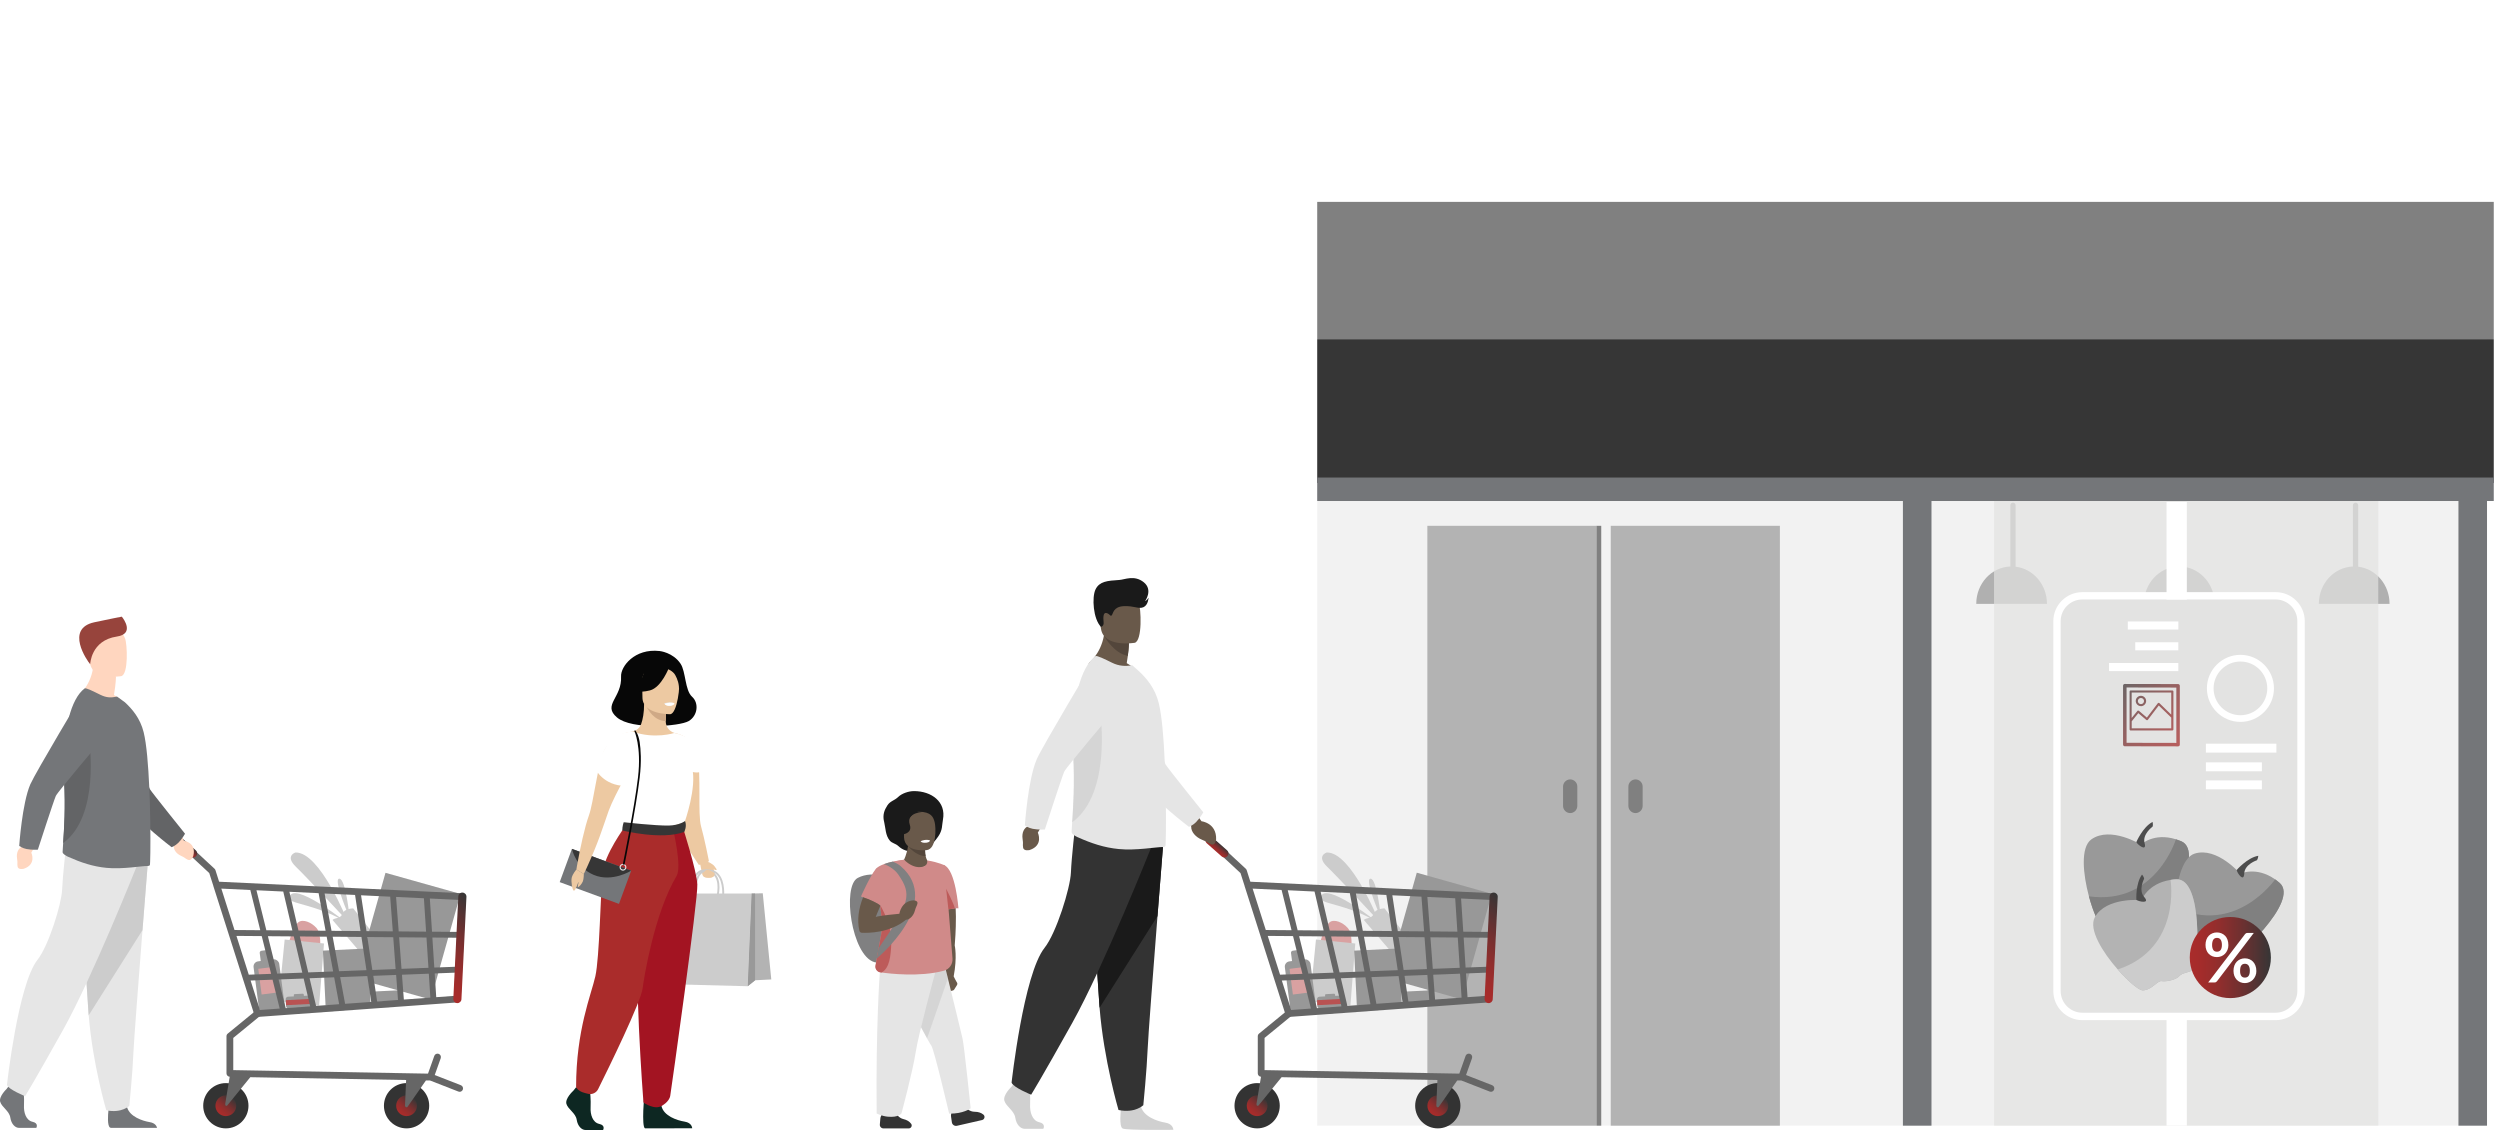 <?xml version="1.0" encoding="UTF-8"?><svg id="Layer_1" xmlns="http://www.w3.org/2000/svg" xmlns:xlink="http://www.w3.org/1999/xlink" viewBox="0 0 1000 452"><defs><style>.cls-1{fill:#aa2c2b;}.cls-2{fill:#0d2722;}.cls-3{opacity:.75;}.cls-4{fill:#d9a1a1;}.cls-5{fill:#d08a89;}.cls-6{fill:url(#linear-gradient-2);}.cls-7{fill:#69594a;}.cls-8{opacity:.2;}.cls-8,.cls-9{isolation:isolate;}.cls-8,.cls-10{fill:#989898;}.cls-11{fill:url(#linear-gradient-10);}.cls-12{fill:url(#linear-gradient-12);}.cls-13{fill:#4d4d4d;}.cls-14{fill:#fff;}.cls-15{fill:#808081;}.cls-16{fill:#e9f1f8;}.cls-17{fill:#636466;}.cls-18{fill:#bd5b5a;}.cls-19{fill:#ffd6bf;}.cls-20{fill:none;}.cls-21{fill:url(#linear-gradient-4);}.cls-22{fill:#e5e5e5;}.cls-23{fill:url(#linear-gradient-3);}.cls-24{opacity:.72;}.cls-25{fill:#f2f2f2;}.cls-26{fill:url(#linear-gradient-5);}.cls-27{fill:#53463b;}.cls-28{fill:#363636;}.cls-29{fill:url(#linear-gradient-8);}.cls-30{fill:#97443c;}.cls-31{fill:#666;}.cls-32{fill:#edc9a2;}.cls-33{fill:#333;}.cls-34{fill:url(#linear-gradient-7);}.cls-35{fill:#1a1a1a;}.cls-9{opacity:.7;}.cls-9,.cls-36{fill:#e3e3e2;}.cls-37{fill:url(#linear-gradient-9);}.cls-38{fill:#999;}.cls-39{fill:url(#linear-gradient-11);}.cls-40{fill:#b95252;}.cls-41{fill:#d0d0d0;}.cls-42{fill:url(#linear-gradient-6);}.cls-43{fill:#ccc;}.cls-44{fill:#b3b3b3;}.cls-45{fill:gray;}.cls-46{fill:#a31422;}.cls-47{fill:#747679;}.cls-48{fill:#070707;}.cls-49{fill:url(#linear-gradient);}.cls-50{clip-path:url(#clippath);}.cls-51{fill:#cfa986;}.cls-52{fill:#e6e6e6;}</style><clipPath id="clippath"><rect class="cls-20" x="526.884" y="31.599" width="473.116" height="418.657"/></clipPath><linearGradient id="linear-gradient" x1="-3798.849" y1="327.643" x2="-3828.406" y2="301.83" gradientTransform="translate(4675.031 -27.944)" gradientUnits="userSpaceOnUse"><stop offset="0" stop-color="#aa2c2b"/><stop offset=".15" stop-color="#a32c2b"/><stop offset=".37" stop-color="#902e2d"/><stop offset=".62" stop-color="#713030"/><stop offset=".9" stop-color="#463434"/><stop offset="1" stop-color="#363636"/></linearGradient><linearGradient id="linear-gradient-2" x1="-3797.848" y1="326.523" x2="-3827.405" y2="300.689" xlink:href="#linear-gradient"/><linearGradient id="linear-gradient-3" x1="-3797.896" y1="326.571" x2="-3827.453" y2="300.758" xlink:href="#linear-gradient"/><linearGradient id="linear-gradient-4" x1="-3799.125" y1="410.963" x2="-3766.676" y2="410.963" xlink:href="#linear-gradient"/><linearGradient id="linear-gradient-5" x1="5243.533" y1="473.438" x2="5238.188" y2="467.063" gradientTransform="translate(5743.701 -27.944) rotate(-180) scale(1 -1)" xlink:href="#linear-gradient"/><linearGradient id="linear-gradient-6" x1="5171.269" y1="473.432" x2="5165.901" y2="467.054" gradientTransform="translate(5743.701 -27.944) rotate(-180) scale(1 -1)" xlink:href="#linear-gradient"/><linearGradient id="linear-gradient-7" x1="5258.038" y1="368.018" x2="5255.818" y2="365.363" gradientTransform="translate(5743.701 -27.944) rotate(-180) scale(1 -1)" xlink:href="#linear-gradient"/><linearGradient id="linear-gradient-8" x1="5158.777" y1="420.834" x2="5135.688" y2="393.33" gradientTransform="translate(5743.701 -27.944) rotate(-180) scale(1 -1)" xlink:href="#linear-gradient"/><linearGradient id="linear-gradient-9" x1="5656.049" y1="473.438" x2="5650.703" y2="467.063" gradientTransform="translate(5743.701 -27.944) rotate(-180) scale(1 -1)" xlink:href="#linear-gradient"/><linearGradient id="linear-gradient-10" x1="5583.774" y1="473.442" x2="5578.403" y2="467.064" gradientTransform="translate(5743.701 -27.944) rotate(-180) scale(1 -1)" xlink:href="#linear-gradient"/><linearGradient id="linear-gradient-11" x1="5670.559" y1="368.013" x2="5668.321" y2="365.36" gradientTransform="translate(5743.701 -27.944) rotate(-180) scale(1 -1)" xlink:href="#linear-gradient"/><linearGradient id="linear-gradient-12" x1="5571.293" y1="420.834" x2="5548.204" y2="393.33" gradientTransform="translate(5743.701 -27.944) rotate(-180) scale(1 -1)" xlink:href="#linear-gradient"/></defs><rect class="cls-45" x="526.884" y="80.75" width="470.62" height="54.915"/><rect class="cls-25" x="526.884" y="135.665" width="467.926" height="314.591"/><g class="cls-50"><rect class="cls-47" x="983.379" y="195.335" width="11.43" height="255.517"/><rect class="cls-47" x="761.164" y="195.335" width="11.43" height="255.517"/><rect class="cls-44" x="570.941" y="210.331" width="67.653" height="240.64"/><rect class="cls-45" x="638.596" y="210.331" width="1.903" height="240.6"/><rect class="cls-44" x="644.3" y="210.331" width="67.653" height="240.64"/><path class="cls-45" d="M628.075,311.762c-1.565,0-2.852,1.289-2.852,2.852v7.765c0,1.565,1.289,2.852,2.852,2.852s2.852-1.289,2.852-2.852v-7.765c0-1.565-1.289-2.852-2.852-2.852Z"/><path class="cls-45" d="M654.206,311.762c-1.565,0-2.852,1.289-2.852,2.852v7.765c0,1.565,1.289,2.852,2.852,2.852s2.852-1.289,2.852-2.852v-7.765c0-1.565-1.289-2.852-2.852-2.852Z"/><g class="cls-3"><path class="cls-38" d="M873.31,226.675v-24.604c0-.555-.455-.991-.991-.991h-.138c-.555,0-.991.455-.991.991v24.526c-7.568.277-13.63,6.854-13.63,14.938h28.289c0-7.667-5.467-14.005-12.52-14.858h-.019v-.002Z"/><path class="cls-38" d="M943.282,226.675v-24.604c0-.555-.455-.991-.991-.991h-.138c-.555,0-.991.455-.991.991v24.526c-7.568.277-13.63,6.854-13.63,14.938h28.289c0-7.667-5.467-14.005-12.52-14.858h-.019v-.002Z"/><path class="cls-38" d="M806.252,226.675v-24.604c0-.555-.455-.991-.991-.991h-.138c-.555,0-.991.455-.991.991v24.526c-7.568.277-13.63,6.854-13.63,14.938h28.289c0-7.667-5.467-14.005-12.52-14.858h-.019v-.002Z"/></g><rect class="cls-9" x="797.615" y="200.108" width="153.69" height="256.21"/><rect class="cls-36" x="822.793" y="238.323" width="97.627" height="168.251" rx="10.163" ry="10.163"/><path class="cls-14" d="M910.278,408.06h-77.321c-6.418,0-11.629-5.211-11.629-11.629v-147.945c0-6.418,5.211-11.629,11.629-11.629h77.321c6.418,0,11.629,5.211,11.629,11.629v147.945c0,6.418-5.211,11.629-11.629,11.629h0ZM832.937,239.788c-4.775,0-8.677,3.883-8.677,8.677v147.945c0,4.775,3.883,8.677,8.677,8.677h77.321c4.775,0,8.677-3.883,8.677-8.677v-147.945c0-4.775-3.883-8.677-8.677-8.677h-77.321Z"/><rect class="cls-14" x="882.364" y="297.478" width="28.191" height="3.566"/><rect class="cls-14" x="882.364" y="304.946" width="22.387" height="3.566"/><rect class="cls-14" x="882.364" y="312.158" width="22.387" height="3.566"/><path class="cls-14" d="M896.172,288.761c-7.39,0-13.412-6.022-13.412-13.412s6.022-13.412,13.412-13.412,13.412,6.022,13.412,13.412-6.022,13.412-13.412,13.412ZM896.172,264.612c-5.924,0-10.737,4.813-10.737,10.737s4.813,10.737,10.737,10.737,10.737-4.813,10.737-10.737-4.813-10.737-10.737-10.737Z"/><rect class="cls-14" x="851.122" y="248.584" width="20.227" height="3.229"/><rect class="cls-14" x="854.096" y="256.905" width="17.234" height="3.229"/><rect class="cls-14" x="843.615" y="265.207" width="27.715" height="3.229"/><g class="cls-24"><path class="cls-49" d="M871.231,273.626l-21.316-.04c-.178,0-.356.08-.495.199-.138.138-.199.316-.199.495v23.535c0,.396.316.694.694.694l21.316.04c.199,0,.356-.08.495-.199s.199-.316.199-.495v-23.535c0-.396-.316-.694-.694-.694h0ZM870.538,275.032v22.129l-19.91-.04v-22.129l19.91.04Z"/><path class="cls-6" d="M856.373,282.481c.555,0,1.071-.218,1.467-.614.396-.396.614-.911.614-1.467s-.218-1.071-.614-1.467-.911-.614-1.467-.614h0c-1.148,0-2.081.93-2.081,2.06,0,.555.218,1.071.614,1.467s.911.614,1.467.614h0v.021ZM855.145,280.421c0-.673.555-1.228,1.228-1.228h0c.316,0,.635.119.872.356s.356.534.356.872c0,.316-.119.635-.356.872s-.534.356-.872.356h0c-.316,0-.635-.119-.872-.356s-.356-.534-.356-.872h0Z"/><path class="cls-23" d="M852.273,292.189h16.66c.237,0,.436-.199.436-.417v-15.175c0-.237-.199-.417-.436-.417h-16.681c-.237,0-.417.199-.417.417v15.055s0,.099.019.159c0,.218.199.396.417.396v-.019h.002ZM868.497,291.217v.119h-15.809v-2.814l2.634-3.269,3.21,2.734s.199.119.316.099c.119,0,.218-.08.298-.159l4.358-5.725,4.993,4.834v4.18h0ZM852.669,277.012h15.828v8.836l-4.735-4.595s-.199-.119-.337-.119c-.119,0-.237.08-.298.159l-4.377,5.745-3.189-2.714s-.199-.119-.316-.099c-.119,0-.218.059-.298.159l-2.278,2.814v-10.187Z"/></g><path class="cls-38" d="M862.573,372.085c-2.238.099-4.497-.991-6.2-.258-1.724.752-5.764-.298-7.112-1.347s-5.092,1.506-8.379,0c-1.366-.614-3.646-5.745-5.31-11.946-2.357-8.756-3.487-19.632.991-22.802,7.667-5.389,19.81,2.1,19.81,2.1,0,0,5.092-4.914,13.987-2.12.673.218,1.387.476,2.12.773,10.183,4.339-7.627,35.481-9.886,35.579l-.019.019-.002.002Z"/><path class="cls-45" d="M862.573,372.085c-2.238.099-4.497-.991-6.2-.258-1.724.752-5.764-.298-7.112-1.347s-5.092,1.506-8.379,0c-1.366-.614-3.646-5.745-5.31-11.946,26.684,3.686,34.787-22.823,34.787-22.823h0c.673.218,1.387.476,2.12.773,10.183,4.339-7.627,35.481-9.886,35.579l-.019.019-.002.002Z"/><path class="cls-13" d="M854.531,336.841s2.516-5.982,6.498-8.082c0,0,.298,1.308,0,1.903,0,0-4.18,2.992-3.189,6.596.991,3.585-2.734.694-3.309-.396v-.021Z"/><path class="cls-38" d="M891.537,384.01c-2.179-.595-3.962-2.318-5.844-2.139-1.863.178-5.408-2.041-6.359-3.468-.97-1.406-5.31-.138-7.983-2.575-1.109-1.01-1.724-6.596-1.406-12.995.436-9.073,2.695-19.772,7.925-21.396,8.954-2.793,18.225,8.063,18.225,8.063,0,0,6.359-3.11,13.966,2.259.595.417,1.188.872,1.783,1.387,8.36,7.25-18.127,31.439-20.306,30.846v.019Z"/><path class="cls-45" d="M891.537,384.01c-2.179-.595-3.962-2.318-5.844-2.139-1.863.178-5.408-2.041-6.359-3.468-.97-1.406-5.31-.138-7.983-2.575-1.109-1.01-1.724-6.596-1.406-12.995,24.287,11.688,40.097-11.074,40.097-11.074h0c.595.417,1.188.872,1.783,1.387,8.36,7.25-18.127,31.439-20.306,30.846l.019.019Z"/><path class="cls-13" d="M894.666,348.014s4.22-4.933,8.658-5.706c0,0-.119,1.326-.574,1.802,0,0-4.893,1.565-5.052,5.289-.159,3.724-2.814-.159-3.032-1.387v.002Z"/><path class="cls-44" d="M877.333,387.993c-1.961,1.09-4.478,1.09-5.685,2.516s-5.31,2.278-6.973,1.942-3.904,3.585-7.529,3.705c-1.506.059-5.825-3.545-10.043-8.36-6.003-6.814-11.807-16.067-9.171-20.88,4.497-8.222,18.701-6.875,18.701-6.875,0,0,2.397-6.657,11.608-8.082.713-.119,1.446-.199,2.238-.237,11.055-.595,8.836,35.204,6.854,36.294v-.023Z"/><path class="cls-43" d="M877.333,387.993c-1.961,1.09-4.478,1.09-5.685,2.516s-5.31,2.278-6.973,1.942-3.904,3.585-7.529,3.705c-1.506.059-5.825-3.545-10.043-8.36,25.576-8.48,21.119-35.837,21.119-35.837h0c.713-.119,1.446-.199,2.238-.237,11.055-.595,8.836,35.204,6.854,36.294l.019-.019v-.004Z"/><path class="cls-13" d="M854.55,359.94s-.396-6.479,2.259-10.123c0,0,.853,1.031.832,1.704,0,0-2.416,4.536.059,7.311,2.477,2.793-2.139,1.842-3.149,1.109h0Z"/><circle class="cls-21" cx="892.131" cy="383.019" r="16.224"/><path class="cls-14" d="M891.359,377.969c0,.752-.119,1.427-.377,2.02-.258.614-.595,1.109-1.01,1.544-.417.417-.911.752-1.467.97s-1.129.337-1.743.337c-.654,0-1.268-.119-1.823-.337s-1.031-.555-1.446-.97c-.417-.436-.733-.93-.951-1.544-.237-.595-.337-1.289-.337-2.02s.119-1.467.337-2.081c.218-.614.534-1.148.951-1.565.396-.436.891-.752,1.446-.991s1.169-.356,1.823-.356,1.268.119,1.823.356,1.05.555,1.467.991.733.951.951,1.565c.218.614.337,1.308.337,2.081h.019,0ZM897.956,373.709c.119-.138.258-.258.417-.377s.377-.159.673-.159h2.477l-14.72,19.315c-.119.138-.258.258-.417.356s-.356.138-.595.138h-2.516l14.699-19.275h-.019l.002.002ZM888.763,377.969c0-.534-.059-.97-.159-1.326s-.237-.654-.417-.872-.396-.377-.635-.476-.495-.138-.773-.138-.534.04-.773.138c-.237.099-.436.258-.614.476s-.298.515-.396.872-.159.792-.159,1.326.04.93.159,1.289c.099.337.237.614.396.832.159.218.377.356.614.455s.495.138.773.138.534-.04.773-.138c.237-.099.455-.237.635-.455s.316-.495.417-.832.159-.773.159-1.289ZM902.551,388.328c0,.752-.119,1.427-.377,2.02-.258.614-.595,1.109-1.01,1.544-.417.417-.911.752-1.467.991s-1.129.356-1.743.356c-.654,0-1.268-.119-1.823-.356s-1.031-.555-1.446-.991c-.396-.436-.713-.93-.951-1.544-.218-.595-.337-1.289-.337-2.02s.119-1.467.337-2.081c.237-.614.555-1.148.951-1.565.417-.436.891-.752,1.446-.991s1.169-.356,1.823-.356,1.268.119,1.823.356,1.05.555,1.446.991.733.951.951,1.565c.237.614.356,1.308.356,2.081h.021ZM899.936,388.328c0-.534-.04-.97-.159-1.326s-.237-.654-.417-.872-.396-.377-.635-.476-.495-.138-.773-.138-.534.04-.773.138c-.237.099-.436.258-.614.476s-.316.515-.396.872-.138.792-.138,1.326.04.951.138,1.289.237.635.396.832c.178.218.377.356.614.455s.495.138.773.138.534-.04.773-.138c.237-.099.455-.237.635-.455s.316-.495.417-.832c.099-.356.159-.773.159-1.289Z"/><rect class="cls-14" x="866.615" y="200.783" width="8.122" height="39.026"/><rect class="cls-14" x="866.615" y="405.642" width="8.122" height="49.943"/></g><rect class="cls-28" x="526.884" y="135.665" width="470.62" height="57.509"/><rect class="cls-47" x="526.884" y="191.014" width="470.62" height="9.389"/><path class="cls-4" d="M540.573,378.74s.495-5.329-1.467-7.548-5.408-3.724-7.231-2.299c-1.823,1.427-3.864,7.568-3.763,8.518.099.951,12.461,1.326,12.461,1.326h0v.002Z"/><polygon class="cls-43" points="542.117 377.393 540.156 402.275 523.932 400.592 526.387 375.808 542.117 377.393"/><path class="cls-43" d="M551.509,368.418s-10.994-27.755-20.84-27.418c0,0-4.279,1.366.178,5.685,4.478,4.3,20.662,21.752,20.662,21.752v-.019h0Z"/><path class="cls-43" d="M550.933,368.894s-17.968-14.263-21.93-11.193c0,0-2.238,1.486.396,2.774,2.634,1.268,13.075,2.952,21.534,8.44v-.021Z"/><path class="cls-43" d="M552.341,367.033c-.119-.159-6.755-15.512-4.14-15.571s4.14,15.571,4.14,15.571Z"/><path class="cls-43" d="M565.118,377.77c-.059-.237-11.313-14.422-11.313-14.422,0,0-3.606.04-4.319,2.139-.733,2.1-2.931,1.467-3.962,2.496l13.689,15.948,5.903-6.141v-.019h.002Z"/><rect class="cls-10" x="514.952" y="384.07" width="10.361" height="20.503" rx="2.081" ry="2.081" transform="translate(-46.681 70.671) rotate(-7.44)"/><rect class="cls-10" x="516.795" y="380.092" width="4.042" height="8.004" rx=".813" ry=".813" transform="translate(-45.368 70.414) rotate(-7.44)"/><rect class="cls-4" x="516.456" y="387.061" width="6.736" height="10.362" transform="translate(-46.414 70.613) rotate(-7.44)"/><rect class="cls-10" x="526.873" y="398.45" width="10.638" height="4.754" rx="1.01" ry="1.01" transform="translate(-20.443 28.691) rotate(-3.03)"/><rect class="cls-10" x="530.057" y="397.57" width="4.002" height="1.783" rx=".377" ry=".377" transform="translate(-20.318 28.681) rotate(-3.03)"/><rect class="cls-40" x="526.871" y="399.781" width="10.638" height="2.02" transform="translate(-20.441 28.691) rotate(-3.03)"/><rect class="cls-10" x="553.822" y="358.839" width="43.9" height="31.181" transform="translate(59.429 827.31) rotate(-74.29)"/><rect class="cls-10" x="542.184" y="379.806" width="18.008" height="22.01" transform="translate(-18.243 27.094) rotate(-2.77)"/><rect class="cls-10" x="561.603" y="396.358" width="12.065" height="4.239" transform="translate(-18.594 27.898) rotate(-2.77)"/><path class="cls-33" d="M502.852,433.24c5.012,0,9.054,4.061,9.054,9.054s-4.061,9.054-9.054,9.054-9.054-4.061-9.054-9.054,4.061-9.054,9.054-9.054h0Z"/><path class="cls-26" d="M502.852,438.133c2.299,0,4.159,1.863,4.159,4.159s-1.863,4.159-4.159,4.159-4.159-1.863-4.159-4.159,1.863-4.159,4.159-4.159Z"/><path class="cls-33" d="M575.121,433.24c5.012,0,9.054,4.061,9.054,9.054s-4.061,9.054-9.054,9.054-9.054-4.061-9.054-9.054,4.061-9.054,9.054-9.054Z"/><path class="cls-42" d="M575.121,438.133c2.299,0,4.159,1.863,4.159,4.159s-1.863,4.159-4.159,4.159-4.159-1.863-4.159-4.159,1.863-4.159,4.159-4.159Z"/><path class="cls-31" d="M484.866,338.704l11.332,10.519,1.645,5.15v.059l16.363,51.389c.178.574.713.951,1.289.951h.099l79.936-5.804c.694-.059,1.228-.595,1.268-1.289l2.001-40.968c0-.356-.099-.713-.356-.97-.237-.258-.574-.436-.951-.436l-97.348-4.616-1.467-4.635c-.08-.218-.199-.417-.377-.574l-11.608-10.758c-.555-.515-1.406-.476-1.921.08s-.476,1.406.08,1.921l.019-.019h0ZM507.072,374.363l10.144.08,3.744,15.095-8.935.337-4.933-15.512h-.021ZM519.632,374.482l10.38.08,3.407,14.502-10.064.377-3.705-14.978-.019.019ZM526.765,403.245l-2.833-11.451,10.024-.377,2.615,11.133-9.806.713v-.019.002ZM538.947,402.355l-2.596-11.055,9.825-.377,2.001,10.758-9.251.673h.019l.002.002ZM550.557,401.523l-1.98-10.678,10.856-.417,1.565,10.341-10.441.752h0v.002ZM563.354,400.592l-1.544-10.261,9.134-.356.752,10.005-8.321.614h-.019l-.002-.002ZM574.032,399.819l-.752-9.926,10.737-.417.614,9.569-10.619.773h.021ZM594.734,386.704l-8.499.316-.773-12.004,9.825.08-.555,11.608h.002ZM583.878,387.121l-10.758.417-.951-12.62,10.936.099.792,12.124-.019-.019h0ZM582.076,359.287l.872,13.373-10.955-.099-1.05-13.788,11.133.534v-.021ZM568.584,358.652l1.05,13.888-10.519-.08-2.179-14.343,11.648.555v-.021ZM554.539,357.979l2.179,14.441-11.589-.099-2.774-14.917,12.164.574h.021ZM539.938,357.285l2.793,15.017-10.856-.099-3.625-15.491,11.688.555v.019-.002ZM559.096,388.071l-10.955.417-2.556-13.808,11.51.099,2.001,13.293h0ZM559.471,374.817l10.341.08.951,12.738-9.312.356-2.001-13.174h.021ZM545.763,388.586l-9.945.377-3.367-14.383,10.737.099,2.596,13.928-.019-.019-.002-.002ZM519.058,372.104l-3.962-16.007,10.718.515,3.646,15.571-10.401-.08h0ZM596.023,359.959l-.614,12.798-10.104-.08-.872-13.274,11.589.555h0ZM594.16,398.353l-7.151.515-.614-9.49,8.222-.316-.455,9.272v.019h-.002ZM512.738,392.211l8.775-.337,2.852,11.55-7.885.574-3.744-11.768v-.019h.002ZM501.05,355.444l11.589.555,3.981,16.086-10.301-.08-5.27-16.562h0Z"/><path class="cls-34" d="M489.738,342.983c.455,0,.911-.178,1.228-.555.595-.673.534-1.704-.138-2.299l-5.924-5.23c-.673-.595-1.704-.534-2.299.138s-.534,1.704.138,2.299l5.924,5.23c.316.277.694.417,1.071.417h0Z"/><path class="cls-29" d="M595.467,401.246c.872,0,1.584-.673,1.624-1.544l2.001-40.968c.04-.891-.654-1.664-1.544-1.704-.911-.04-1.664.654-1.704,1.544l-2.001,40.968c-.04.891.654,1.664,1.544,1.704h.08Z"/><path class="cls-31" d="M502.576,441.678l1.823-10.975c-.713-.04-1.289-.635-1.289-1.347v-14.858c0-.417.178-.792.495-1.05l11.055-9.054c.574-.476,1.446-.396,1.921.199.476.574.396,1.446-.199,1.921l-10.559,8.658v12.876l77.895,1.406,2.516-7.093c.258-.713,1.031-1.071,1.743-.832.713.258,1.071,1.031.832,1.743l-2.397,6.736,10.46,4.082c.694.277,1.05,1.071.773,1.762-.218.534-.733.872-1.268.872-.159,0-.337-.04-.495-.099l-11.372-4.438h-1.624l-7.311,10.479c-.377.534-1.09.178-1.05-.555l.436-10.104-62.324-1.129-9.211,11.292c-.316.396-.911.059-.813-.455l-.04-.04v.002Z"/><path class="cls-4" d="M128.057,378.74s.495-5.329-1.467-7.548-5.408-3.724-7.231-2.299c-1.823,1.427-3.864,7.568-3.763,8.518s12.461,1.326,12.461,1.326v.002Z"/><polygon class="cls-43" points="129.602 377.393 127.64 402.275 111.416 400.592 113.872 375.808 129.602 377.393"/><path class="cls-43" d="M138.993,368.418s-10.994-27.755-20.84-27.418c0,0-4.279,1.366.178,5.685,4.478,4.3,20.662,21.752,20.662,21.752v-.019h0Z"/><path class="cls-43" d="M138.417,368.894s-17.968-14.263-21.93-11.193c0,0-2.238,1.486.396,2.774,2.634,1.268,13.075,2.952,21.534,8.44v-.021Z"/><path class="cls-43" d="M139.844,367.033c-.119-.159-6.755-15.512-4.14-15.571,2.615-.059,4.14,15.571,4.14,15.571Z"/><path class="cls-43" d="M152.602,377.77c-.059-.237-11.313-14.422-11.313-14.422,0,0-3.606.04-4.319,2.139-.733,2.1-2.931,1.467-3.962,2.496l13.689,15.948,5.903-6.141v-.019h.002Z"/><rect class="cls-10" x="102.441" y="384.058" width="10.361" height="20.503" rx="2.081" ry="2.081" transform="translate(-50.152 17.255) rotate(-7.44)"/><rect class="cls-10" x="104.286" y="380.117" width="4.042" height="8.004" rx=".813" ry=".813" transform="translate(-48.844 16.999) rotate(-7.44)"/><rect class="cls-4" x="103.953" y="387.055" width="6.736" height="10.362" transform="translate(-49.886 17.199) rotate(-7.44)"/><rect class="cls-10" x="114.341" y="398.444" width="10.638" height="4.754" rx="1.01" ry="1.01" transform="translate(-21.02 6.885) rotate(-3.03)"/><rect class="cls-10" x="117.546" y="397.562" width="4.002" height="1.783" rx=".377" ry=".377" transform="translate(-20.895 6.876) rotate(-3.03)"/><rect class="cls-40" x="114.374" y="399.787" width="10.638" height="2.02" transform="translate(-21.018 6.887) rotate(-3.03)"/><rect class="cls-10" x="141.308" y="358.885" width="43.9" height="31.181" transform="translate(-241.434 430.239) rotate(-74.29)"/><rect class="cls-10" x="129.679" y="379.801" width="18.008" height="22.01" transform="translate(-18.724 7.159) rotate(-2.77)"/><rect class="cls-10" x="149.1" y="396.332" width="12.065" height="4.239" transform="translate(-19.075 7.963) rotate(-2.77)"/><path class="cls-33" d="M90.337,433.24c5.012,0,9.054,4.061,9.054,9.054s-4.061,9.054-9.054,9.054-9.054-4.061-9.054-9.054,4.061-9.054,9.054-9.054Z"/><path class="cls-37" d="M90.337,438.133c2.299,0,4.159,1.863,4.159,4.159s-1.863,4.159-4.159,4.159-4.159-1.863-4.159-4.159,1.863-4.159,4.159-4.159Z"/><path class="cls-33" d="M162.626,433.24c5.012,0,9.054,4.061,9.054,9.054s-4.061,9.054-9.054,9.054-9.054-4.061-9.054-9.054,4.061-9.054,9.054-9.054Z"/><path class="cls-11" d="M162.626,438.133c2.299,0,4.159,1.863,4.159,4.159s-1.863,4.159-4.159,4.159-4.159-1.863-4.159-4.159,1.863-4.159,4.159-4.159Z"/><path class="cls-31" d="M72.369,338.704l11.332,10.519,1.645,5.15v.059l16.363,51.389c.178.574.712.951,1.289.951h.099l79.936-5.804c.694-.059,1.228-.595,1.268-1.289l2.001-40.968c0-.356-.099-.713-.356-.97-.237-.258-.574-.436-.951-.436l-97.348-4.616-1.467-4.635c-.08-.218-.199-.417-.377-.574l-11.608-10.758c-.555-.515-1.406-.476-1.921.08-.515.555-.476,1.406.08,1.921l.019-.019h0ZM94.557,374.363l10.144.08,3.744,15.095-8.935.337-4.933-15.512h-.021ZM107.137,374.482l10.38.08,3.407,14.502-10.064.377-3.705-14.978-.019.019ZM114.268,403.245l-2.833-11.451,10.024-.377,2.615,11.133-9.806.713v-.019.002ZM126.431,402.355l-2.596-11.055,9.825-.377,2.001,10.758-9.251.673h.019l.002.002ZM138.042,401.523l-1.98-10.678,10.856-.417,1.565,10.341-10.441.752v.002ZM150.859,400.592l-1.544-10.261,9.134-.356.752,10.005-8.321.614h-.019l-.002-.002ZM161.537,399.819l-.752-9.926,10.737-.417.614,9.569-10.619.773h.021ZM182.218,386.704l-8.499.316-.773-12.004,9.825.08-.555,11.608h.002ZM171.362,387.121l-10.758.417-.951-12.62,10.936.099.792,12.124-.019-.019ZM169.56,359.287l.872,13.373-10.955-.099-1.05-13.788,11.133.534v-.021ZM156.068,358.652l1.05,13.888-10.519-.08-2.179-14.343,11.648.555v-.021ZM142.023,357.979l2.179,14.441-11.589-.099-2.774-14.917,12.164.574h.021ZM127.443,357.285l2.793,15.017-10.856-.099-3.625-15.491,11.688.555v.019-.002ZM146.58,388.071l-10.955.417-2.556-13.808,11.51.099,2.001,13.293h0ZM146.955,374.817l10.341.08.951,12.738-9.312.356-2.001-13.174h.021ZM133.247,388.586l-9.945.377-3.367-14.383,10.737.099,2.596,13.928-.019-.019-.002-.002ZM106.542,372.104l-3.962-16.007,10.718.515,3.646,15.571-10.401-.08h0ZM183.526,359.959l-.614,12.798-10.104-.08-.872-13.274,11.589.555h0ZM181.644,398.353l-7.151.515-.614-9.49,8.222-.316-.455,9.272v.019h-.002ZM100.243,392.211l8.775-.337,2.852,11.55-7.885.574-3.744-11.768v-.019h.002ZM88.535,355.444l11.589.555,3.981,16.086-10.301-.08-5.27-16.562h0Z"/><path class="cls-39" d="M77.222,342.983c.455,0,.911-.178,1.228-.555.595-.673.534-1.704-.138-2.299l-5.924-5.23c-.673-.595-1.704-.534-2.299.138-.595.673-.534,1.704.138,2.299l5.924,5.23c.316.277.694.417,1.071.417h0Z"/><path class="cls-12" d="M182.952,401.246c.872,0,1.584-.673,1.624-1.544l2.001-40.968c.04-.891-.654-1.664-1.544-1.704-.911-.04-1.664.654-1.704,1.544l-2.001,40.968c-.04.891.654,1.664,1.544,1.704h.08Z"/><path class="cls-31" d="M90.06,441.678l1.823-10.975c-.712-.04-1.289-.635-1.289-1.347v-14.858c0-.417.178-.792.495-1.05l11.055-9.054c.574-.476,1.446-.396,1.921.199.476.574.396,1.446-.199,1.921l-10.559,8.658v12.876l77.895,1.406,2.516-7.093c.258-.713,1.031-1.071,1.743-.832.712.258,1.071,1.031.832,1.743l-2.397,6.736,10.46,4.082c.694.277,1.05,1.071.773,1.762-.218.534-.733.872-1.268.872-.159,0-.337-.04-.495-.099l-11.371-4.438h-1.624l-7.311,10.479c-.377.534-1.09.178-1.05-.555l.436-10.104-62.324-1.129-9.211,11.292c-.316.396-.911.059-.813-.455l-.04-.04v.002Z"/><g id="man"><path class="cls-41" d="M404.632,434.665s-3.566,3.309-2.873,5.647c.694,2.357,3.923,3.923,4.358,6.774.436,2.873,2.179,4.438,3.744,4.438h7.468s1.148-2.02-1.624-2.634c-2.774-.614-3.824-3.981-3.665-7.112.178-3.13-.258-7.311-.258-7.311l-5.924-1.387-1.209,1.565-.019.019h0Z"/><path class="cls-41" d="M448.373,443.66s-.872,6.954.694,7.746,20.266.515,20.266.515c0,0,0-2.357-3.21-2.873s-8.876-2.437-9.825-6.697c-.951-4.26-7.925,1.308-7.925,1.308Z"/><path class="cls-33" d="M465.293,337.415s-1.05,13.194-2.299,29.042c-1.685,21.534-3.724,47.982-3.923,52.994-.356,8.698-1.743,22.624-1.743,22.624,0,0-3.309,3.309-9.926,1.921,0,0-5.884-19.87-7.568-40.889-.019-.337-.059-.694-.08-1.031-1.565-21.396-4.002-66.465-4.002-66.465l29.538,1.823v-.019h.002Z"/><path class="cls-35" d="M465.293,337.415s-1.05,13.194-2.299,29.042l-23.158,36.629c-.019-.337-.059-.694-.08-1.031-1.565-21.396-4.002-66.465-4.002-66.465l29.538,1.823v.002Z"/><path class="cls-33" d="M460.478,338.98s-19.057,47.764-31.577,70.188c-12.52,22.445-16.442,28.706-16.442,28.706,0,0-7.172-2.873-7.826-4.834,0,0,4.794-43.326,13.174-53.884,4.735-5.963,10.301-23.872,10.559-30.131.258-6.259,1.704-18.661,1.704-18.661l30.41,8.618v-.002Z"/><path class="cls-7" d="M478.902,326.084l1.685,2.416s6.062.635,5.865,7.25c0,0-.298,2.734-2.1,1.942-1.802-.792-.991-.752-3.566-1.802s-4.398-3.21-4.3-5.249l-.832-2.12,3.25-2.437h-.002Z"/><path class="cls-7" d="M435.398,265.364s12.876,6.339,20.325,4.002c0,0-1.842-2.338-5.031-4.101.178-1.071.316-2.041.436-2.913.417-3.21.436-5.052.436-5.052l-3.051-2.456-6.617-5.329c.059,1.743-.08,3.327-.337,4.775h0c-1.347,7.468-6.16,11.074-6.16,11.074h0v-.002Z"/><path class="cls-22" d="M478.446,328.818c1.645-1.685,2.873-3.883,2.873-3.883,0,0-13.966-17.354-15.095-19.156-1.129-1.802-9.628-30.668-9.628-30.668l-21.454-4.339s17.909,36.947,20.88,41.444c4.893,7.449,19.573,18.523,19.573,18.523,0,0,1.584-.595,2.873-1.921h-.021Z"/><path class="cls-22" d="M466.125,338.505c-.218.178-.476.298-.773.298-2.793-.04-10.955,1.506-17.848.813-5.825-.555-10.955-2.278-16.482-4.754-.733-.337-2.416-1.228-2.378-2.06.019-.891.119-2.198.218-3.843.396-5.706,1.071-15.512.417-26.844-.119-2.1-.178-4.199-.199-6.261-.059-15.334,2.992-28.845,9.094-33.4.515-.377,3.724,1.188,6.676,2.655,2.714,1.347,5.448,1.486,8.023.97l2.575,2.278c3.13,2.913,6.556,6.854,8.044,12.857,1.268,5.111,2.02,14.324,2.416,23.852.178,4.319.337,8.677.377,12.817v.138c.04.417.04.853.04,1.268.159,10.619,0,19.038-.178,19.196l-.019.019-.002.002Z"/><path class="cls-8" d="M428.84,328.956c.396-5.706,1.071-15.512.417-26.844-.119-2.1-.178-4.199-.199-6.261,2.556-6.181,4.635-10.659,4.635-10.659h6.418s4.715,32.132-11.273,43.743v.019l.002.002Z"/><path class="cls-7" d="M416.36,330.957l-1.228,2.1s2.397,5.052-3.269,6.954c0,0-2.437.614-2.634-1.071-.218-1.685.159-1.031-.199-3.407-.356-2.378.574-4.518,2.338-5.071l1.387-1.326,3.625,1.842-.019-.019-.002-.002Z"/><path class="cls-22" d="M413.131,331.531c2.318.455,4.813.277,4.813.277,0,0,6.854-21.197,7.746-23.139.891-1.942,20.386-24.862,20.386-24.862l-8.122-20.325s-21.098,35.223-23.238,40.176c-3.545,8.182-4.775,26.527-4.775,26.527,0,0,1.366.991,3.17,1.347h.019v-.002Z"/><path class="cls-27" d="M441.559,254.29h0c.138.237,3.962,7.093,9.569,8.044.417-3.21.436-5.052.436-5.052l-3.051-2.456c-1.823-1.05-3.447-1.724-4.061-1.605-2.001.436-2.833,1.01-2.873,1.05h0l-.019.019h-.002Z"/><path class="cls-7" d="M453.842,257.123s-12.302,2.041-13.452-5.626c-1.148-7.667-3.526-12.58,4.279-14.204s9.767,1.071,10.776,3.545c1.01,2.477,1.565,15.571-1.605,16.304v-.019h.002Z"/><path class="cls-35" d="M440.39,250.745s1.268-.218,1.05-1.942c-.199-1.743-.199-4.002,1.209-3.585s1.486,1.544,2.06.891.595-3.447,4.794-3.646,5.903,1.268,7.864.417,2.06-3.824,2.06-3.824c0,0-.555,1.05-1.387,1.387,0,0,3.269-4.457-.515-7.529-3.784-3.051-7.627-1.05-9.806-.93-4.813.298-7.925.574-9.49,3.744-1.565,3.17-.93,11.946,2.16,14.996v.019l.002.002Z"/></g><path class="cls-15" d="M357.879,351.64s-8.419-3.824-14.779-.476c-6.359,3.348-2.477,30.984,6.617,33.679h0s17.056,5.448,8.143-33.182l.019-.019v-.002Z"/><path class="cls-7" d="M372.598,360.137c.417-3.229,3.327-12.798,3.327-12.798,0,0,2.674,0,4.279,3.763,3.309,7.805,1.882,24.644,1.685,27.062,0,0,1.071,4.518-.417,12.381.138.298.911,1.863,1.228,2.338.04.04.059.08.08.099h0c.199.316.218.733,0,1.071l-1.09,1.743c-.099.159-.258.277-.417.356h0s-.119.04-.178.059l-1.347.316-.733-4.398h0c-.832-3.526-6.814-28.983-6.418-31.994h0l.002.002Z"/><path class="cls-33" d="M386.486,443.164s1.326,1.565,3.447,1.544c1.308,0,2.535.377,3.428,1.129.792.654.476,1.942-.534,2.179l-10.043,2.299c-.97.218-1.921-.436-2.041-1.427-.099-.733-.218-1.565-.316-2.198-.258-1.506.951-3.032.951-3.032l5.111-.495h-.002Z"/><path class="cls-22" d="M388.249,443.323s-2.892,2.259-8.597,2.12c0,0-5.982-25.616-7.112-27.16-.277-.377-.832-1.326-1.525-2.575-.059-.099-.119-.218-.178-.337-2.299-4.121-5.884-11.034-6.141-12.084-.356-1.406,3.784-19.573,7.151-18.978,2.535.436,4.715,1.584,5.666,2.12.316.178.495.298.495.298,0,0,.119.515.356,1.406.199.813.476,1.942.813,3.269.04.159.08.337.119.515,1.882,7.627,5.211,21.218,5.725,23.535.713,3.25,3.25,27.873,3.25,27.873h-.019l-.002-.002Z"/><path class="cls-8" d="M379.155,391.4l-8.321,23.95c-2.299-4.121-5.884-11.034-6.141-12.084-.356-1.406,3.784-19.573,7.151-18.978,2.535.436,4.715,1.584,5.666,2.12.316.178.495.298.495.298,0,0,.119.515.356,1.406.199.813.476,1.942.813,3.269l-.019.019h0Z"/><path class="cls-33" d="M358.553,445.462s.891,1.762,2.892,2.198c1.249.277,2.338.93,3.011,1.842.574.773,0,1.863-.951,1.863h-10.123c-.872,0-1.544-.752-1.446-1.605.08-.752.159-1.624.199-2.299.08-1.467,1.544-2.634,1.544-2.634l4.893.635h-.019Z"/><path class="cls-35" d="M353.6,328.56c-.595-2.615.138-4.536,1.347-6.399,1.148-1.783,2.753-1.863,4.319-3.367,1.467-1.427,4.18-2.357,6.339-2.357,6.934,0,12.937,4.239,11.569,11.451-.436,2.278-.059,4.082-1.921,6.755-2.318,3.327-5.131,6.022-9.647,6.022-2.397,0-4.497-.555-6.339-2.299-1.01-.951-2.456-1.071-3.327-2.1-1.783-2.1-1.664-4.853-2.318-7.707h-.021Z"/><path class="cls-7" d="M371.964,345.478l-8.637,4.417-1.724-6.003s1.109-2.081,1.605-5.467c.218-1.427.316-3.091.178-4.933l7.032,3.606s-.159.654-.277,1.605c-.119,1.031-.178,2.437.119,3.763.258,1.148.773,2.238,1.704,3.011Z"/><path class="cls-22" d="M351.936,388.902s-1.645,21.773-1.268,56.48c0,0,1.98,1.05,4.377,1.289,4.457.436,5.546-1.326,5.546-1.326,0,0,4.557-16.939,5.706-24.566,1.05-7.032,7.964-32.43,7.964-32.43l-22.307.555h-.019v-.002Z"/><path class="cls-5" d="M377.531,388.289c-9.607,2.615-21.871,1.148-24.882.713-.455-.059-.694-.099-.694-.099-1.071-.258-1.783-1.209-1.783-2.259,0-.138,0-.277.04-.417l2.852-15.828-.951-7.944-.534-4.536-1.249-10.341c4.121-2.1,7.864-3.21,11.292-3.705,1.308,1.347,3.904,3.327,6.814,2.952,2.179-.277,2.535-1.406,2.496-2.655,4.557.752,7.093,2.041,7.093,2.041l2.971,37.184c.178,2.238-1.249,4.3-3.407,4.893h-.059.002Z"/><path class="cls-5" d="M361.583,343.894l-1.308,2.575-1.268,2.516-6.736,13.431c-.97-1.268-7.885-3.824-7.885-3.824,0,0,3.665-8.241,5.903-10.975.635-.792,1.842-1.427,3.25-1.942,1.148-.417,2.416-.773,3.625-1.031,2.378-.515,4.438-.733,4.438-.733l-.019-.019v.002Z"/><path class="cls-5" d="M383.356,363.328c-.218-.059-.733-.04-1.387.04-.813.099-1.802.237-2.655.396h0c-1.031.178-1.823.337-1.823.337l.119-18.047c4.656,1.743,5.764,17.274,5.764,17.274h-.019Z"/><path class="cls-18" d="M356.531,377.057c-.199,5.528-.733,10.202-3.883,11.946-.455-.059-.694-.099-.694-.099-1.071-.258-1.783-1.209-1.783-2.259,0-.138,0-.277.04-.417l2.852-15.828-.951-7.944c.04-.138.08-.218.08-.218,0,0,4.616,7.746,4.377,14.818h-.04.002Z"/><path class="cls-18" d="M381.95,363.347c-.813.099-2.596.377-2.596.377l-.911-8.241s3.032,5.804,3.487,7.845l.019.019h.002Z"/><path class="cls-15" d="M350.708,383.396l.733-4.101c12.52-18.127,13.471-21.375,7.845-29.517-1.605-2.338-4.557-3.784-5.745-4.121,1.148-.417,2.416-.773,3.625-1.031,1.188.555,2.278,1.109,3.13,1.842,17.197,14.877-9.588,36.927-9.588,36.927h0v.002Z"/><path class="cls-7" d="M345.22,358.909c2.338.713,5.865,2.299,6.934,3.348-1.188,2.734-1.863,4.536-1.863,4.536,1.209-.534,9.45-1.289,9.45-1.289,0,0,.673-5.031,5.586-5.368,0,0,2.041,0,1.624,1.406s-.455.792-1.01,2.774-1.98,3.487-3.487,3.585l-.119.04c-6.339,5.249-14.997,5.289-17.612,5.171-.476-.019-.872-.356-.97-.813-.991-4.339-.316-8.836,1.467-13.373v-.019h0Z"/><path class="cls-27" d="M370.241,342.467c-4.002-.099-7.053-4.042-7.053-4.042l6.934.277c-.119,1.031-.178,2.437.119,3.763v.002Z"/><path class="cls-7" d="M370.637,340.051s-8.836,1.071-9.033-5.15c-.199-6.24,3.506-10.261,5.963-10.223,4.914.099,5.725,2.081,6.28,4.14.574,2.06.853,10.797-3.21,11.233h0Z"/><path class="cls-14" d="M368.259,336.464s.199.773,2.139.635c0,0,1.624-.119,1.565-.97,0,0-1.584-.595-3.705.337v-.002Z"/><path class="cls-35" d="M369.747,324.736s-7.568,0-5.825,5.19c1.09,3.269-2.535,3.784-2.535,3.784l-1.743-5.249,1.09-4.082,9.014.356h0Z"/><g id="man-2"><path class="cls-47" d="M2.755,435.478s-3.309,3.07-2.674,5.249c.654,2.179,3.646,3.646,4.042,6.301.396,2.674,2.02,4.121,3.468,4.121h6.934s1.071-1.882-1.525-2.437c-2.596-.574-3.566-3.705-3.407-6.617s-.237-6.795-.237-6.795l-5.507-1.289-1.129,1.446.04.019-.004.002Z"/><path class="cls-47" d="M62.839,451.147h-18.424c-.159-.04-.277-.059-.356-.099-1.228-.614-.853-5.31-.694-6.774.019-.277.04-.436.04-.436,0,0,6.479-5.171,7.35-1.209.019.119.059.237.099.356,1.109,3.705,6.141,5.389,9.033,5.865,2.219.356,2.793,1.645,2.931,2.299h.019l.002-.002Z"/><path class="cls-52" d="M59.135,345.082s-.991,12.262-2.139,26.982c-1.565,20.009-3.447,44.593-3.646,49.249-.316,8.082-1.624,21.019-1.624,21.019,0,0-3.07,3.07-9.211,1.783,0,0-5.467-18.464-7.032-37.997-.019-.316-.04-.635-.08-.97-1.446-19.889-3.724-61.769-3.724-61.769l27.437,1.704h.019Z"/><path class="cls-43" d="M59.135,345.082s-.991,12.262-2.139,26.982l-21.515,34.054c-.019-.316-.04-.635-.08-.97-1.446-19.889-3.724-61.769-3.724-61.769l27.437,1.704h.021Z"/><path class="cls-52" d="M54.659,346.549s-17.71,44.376-29.339,65.237c-11.648,20.861-15.273,26.684-15.273,26.684,0,0-6.676-2.674-7.271-4.497,0,0,4.457-40.275,12.243-50.081,4.398-5.546,9.588-22.188,9.825-28.013s1.584-17.335,1.584-17.335l28.25,8.004h-.019Z"/><path class="cls-19" d="M72.568,334.285l1.01,2.02s5.15.713,3.724,6.083c0,0-.773,2.198-2.179,1.506-1.427-.694-.712-.635-2.753-1.584-2.041-.93-3.21-2.753-2.753-4.398l-.316-1.762,3.269-1.882v.019-.002Z"/><path class="cls-19" d="M45.586,278.024c.792-4.656.813-7.409.813-7.409l-8.974-7.231c.337,9.965-6.043,14.739-6.043,14.739,0,0,11.967,5.884,18.9,3.705,0,0-1.704-2.179-4.675-3.803h-.021Z"/><path class="cls-19" d="M48.496,270.456s-11.43,1.903-12.501-5.23c-1.071-7.133-3.269-11.688,3.981-13.213,7.25-1.506,9.073.991,10.024,3.288.93,2.299,1.446,14.481-1.506,15.156h.002Z"/><path class="cls-30" d="M36.075,265.72s.237-9.549,10.638-11.095c7.133-1.05,2.814-7.013,2.001-7.964,0,0-5.448,1.05-11.034,2.259-11.709,2.575-2.852,15.353-1.605,16.78v.021Z"/><path class="cls-17" d="M71.359,337.099c1.525-1.565,2.655-3.606,2.655-3.606,0,0-12.977-16.126-14.045-17.81-1.05-1.664-8.935-28.507-8.935-28.507l-19.95-4.042s16.641,34.332,19.395,38.532c4.557,6.915,18.186,17.215,18.186,17.215,0,0,1.467-.555,2.674-1.783h.019l.002.002Z"/><path class="cls-47" d="M59.908,346.113c-.218.178-.455.277-.733.277-2.596-.04-10.183,1.406-16.581.752-5.408-.515-10.183-2.12-15.334-4.417-.673-.298-2.259-1.148-2.219-1.903.019-.832.099-2.041.218-3.566.356-5.31.991-14.422.377-24.941-.119-1.961-.178-3.904-.178-5.825-.059-14.263,2.734-26.863,8.4-31.122.495-.356,3.506,1.188,6.261,2.535,2.535,1.249,4.3,1.228,6.697.733l3.149,2.278c2.913,2.695,6.102,6.378,7.489,11.946,1.188,4.754,1.863,13.312,2.259,22.169.178,4.021.316,8.082.356,11.927v.138c.04.377.04.792.04,1.188.138,9.865,0,17.71-.178,17.848l-.019-.019-.004.002Z"/><path class="cls-17" d="M25.259,337.237c.356-5.31.991-14.422.377-24.941-.119-1.961-.178-3.904-.178-5.825,2.357-5.745,4.3-9.905,4.3-9.905h5.963s4.377,29.874-10.479,40.671h.019-.002Z"/><path class="cls-19" d="M13.651,339.1l-1.129,1.961s2.219,4.696-3.051,6.458c0,0-2.259.574-2.456-.991-.199-1.565.138-.951-.199-3.17s.534-4.199,2.179-4.715l1.289-1.228,3.367,1.724v-.04h0Z"/><path class="cls-47" d="M10.658,339.615c2.139.417,4.478.258,4.478.258,0,0,6.378-19.711,7.191-21.494.813-1.802,18.94-23.099,18.94-23.099l-7.548-18.9s-19.594,32.746-21.593,37.343c-3.288,7.608-4.438,24.644-4.438,24.644,0,0,1.268.93,2.952,1.249h.019-.002Z"/></g><path class="cls-48" d="M263.858,260.413s5.349.534,8.379,5.092c2.1,3.17,1.724,10.598,4.576,13.174,2.852,2.556,2.278,7.608-1.326,9.748-3.606,2.12-22.722,3.606-28.686-1.446-5.963-5.052,2.06-7.864,1.624-16.384-.199-3.962,5.389-11.332,15.432-10.183h0Z"/><path class="cls-32" d="M282.064,343.517s2.892,2.913,3.327,3.864,1.071,3.367-1.109,3.566c-2.16.199-3.032-.138-3.348-1.169-.298-1.031-.911-4.478-.911-4.478l2.02-1.762.019-.019.002-.002Z"/><path class="cls-43" d="M289.295,359.188c.159-.04.298-.159.316-.337.019-.258.635-6.121-2.081-9.211-1.01-1.169-2.378-1.783-4.021-1.842-4.675-.138-5.329,4.101-5.903,7.845-.337,2.179-.654,4.26-1.645,5.507-.138.178-.099.417.059.555.178.138.417.099.555-.059,1.129-1.427,1.467-3.686,1.802-5.884.574-3.763,1.129-7.311,5.111-7.191,1.427.04,2.596.574,3.468,1.565,2.477,2.833,1.903,8.558,1.882,8.618-.019.218.138.417.356.436h.119-.019v-.002Z"/><polygon class="cls-44" points="305.105 357.306 308.512 391.775 302.033 392.112 299.081 394.491 300.646 357.424 305.105 357.306"/><polygon class="cls-43" points="300.646 357.424 262.095 357.424 257.36 393.42 299.081 394.491 300.646 357.424"/><path class="cls-43" d="M286.659,360.257c.159,0,.316-.099.377-.277.08-.237,1.802-5.884-.218-9.45-.773-1.347-1.98-2.219-3.585-2.596-4.557-1.05-6.043,2.971-7.33,6.538-.752,2.081-1.467,4.042-2.695,5.092-.159.138-.178.396-.04.555s.396.178.555.04c1.366-1.169,2.16-3.327,2.913-5.408,1.308-3.566,2.535-6.934,6.418-6.043,1.387.316,2.437,1.071,3.091,2.219,1.863,3.269.178,8.775.159,8.815-.059.199.059.436.258.495h.119l-.019.019-.004.002Z"/><polygon class="cls-38" points="302.033 392.112 302.033 357.424 300.646 357.424 299.081 394.491 302.033 392.112"/><path class="cls-32" d="M271.763,293.733s5.586,1.525,7.191,8.855.08,23.02,1.467,27.933c1.387,4.914,3.149,13.907,3.149,13.907,0,0-1.961,1.584-4.061,1.486,0,0-10.678-15.631-10.758-19.849-.099-4.22,3.032-32.311,3.032-32.311l-.019-.019-.002-.002Z"/><path class="cls-2" d="M229.288,436.329s-3.367,3.07-2.714,5.249c.654,2.179,3.686,3.625,4.101,6.301.417,2.655,2.041,4.121,3.526,4.121h7.032s1.09-1.882-1.544-2.437c-2.615-.574-3.606-3.686-3.447-6.596.159-2.911-.237-6.774-.237-6.774l-5.567-1.289-1.148,1.446v-.019l-.002-.002Z"/><path class="cls-2" d="M257.737,437.636s-1.209,12.995.258,13.71l18.879-.04s0-2.179-3.032-2.655-8.36-2.259-9.251-6.221c-.891-3.962-6.854-4.794-6.854-4.794h0Z"/><path class="cls-32" d="M244.285,344.428c3.883-8.717,6.261-11.212,5.804-13.928-.337-2.02,1.031-37.522,1.031-37.522.455-.138,1.387-.277,1.882-.377,1.584-.356,2.913-1.467,3.468-3.011.654-1.842,1.188-4.595,1.169-8.023l.495.099,8.36,1.664s-.199,2.634-.199,5.111v.059c0,2.16,1.406,4.061,3.468,4.656,1.05.298,1.98.574,1.98.574,0,0,3.07,8.775,3.665,17.79.595,9.014-5.586,12.937.04,30.944,5.745,18.385-33.341,6.795-31.181,1.98l.019-.019v.004Z"/><path class="cls-51" d="M266.512,283.332s-.199,2.634-.199,5.111c-4.675-.138-7.151-4.398-8.161-6.774l8.36,1.664h0Z"/><path class="cls-32" d="M268.078,285.689s-11.074.178-11.095-6.716c0-6.894-1.446-11.531,5.626-11.927,7.072-.417,8.459,2.219,9.014,4.518s-.673,13.907-3.566,14.125h.021Z"/><path class="cls-48" d="M267.663,266.871s-3.032,8.103-7.686,9.291c-4.654,1.188-6.676-.059-6.676-.059,0,0,3.566-2.833,4.319-7.786,0,0,7.765-5.31,10.043-1.446h0Z"/><path class="cls-48" d="M266.908,267.524s2.259.832,3.17,2.477c.911,1.605,1.685,3.724,1.506,6.339,0,0,2.278-5.507-.277-8.618-2.714-3.309-4.398-.199-4.398-.199l-.002.002Z"/><path class="cls-16" d="M265.662,281.41s.773,1.01,2.299.93c1.228-.059,1.704-1.129,1.704-1.129,0,0-2.259-.534-4.002.199Z"/><path class="cls-14" d="M245.791,308.711s.04,5.249.316,10.005c.178,3.149.476,6.102.93,7.133,1.129,2.615,2.416,3.051,2.416,3.051l9.905,2.437,3.487.853,10.994-3.288s5.012-13.966,2.992-21.832c-2.001-7.864-5.071-13.333-5.071-13.333,0,0-8.974,8.775-20.643-.752l-5.329,15.709v.019l.002-.002Z"/><path class="cls-46" d="M273.149,331.016s5.448,16.939,5.785,22.703c.356,5.764-10.401,81.937-10.837,84.611-.417,2.496-3.526,4.101-3.526,4.101,0,0-1.427.853-3.468.277-2.833-.792-3.724-1.762-3.724-1.762,0,0-4.239-54.32-1.624-73.736,2.615-19.414,2.655-36.193,2.655-36.193h14.739,0Z"/><path class="cls-1" d="M250.089,330.521s-8.3,11.133-9.073,18.661c-.773,7.529-1.209,33.974-2.873,41.325-1.645,7.35-7.707,21.475-7.707,44.376,0,0,.635,1.308,2.575,2.02.614.218,1.446.436,2.259.635,1.605.377,3.25-.417,3.981-1.882,4.101-8.241,17.136-34.846,17.81-40.373.476-3.904,4.595-29.775,13.59-44.95,2.16-3.646-1.326-18.127-1.326-18.127l-19.235-1.664v-.019l-.002-.002Z"/><path class="cls-14" d="M265.919,281.589s.199.813,2.219.694c0,0,1.704-.099,1.645-.991,0,0-1.645-.635-3.864.316v-.019h0Z"/><path class="cls-28" d="M274.02,328.401s-2.179,1.724-6.519,1.823c-5.19.099-18.028-1.326-18.028-1.326,0,0-.574,1.605-.555,3.288,0,0,15.69,3.962,24.784.574,0,0,1.169-2.198.316-4.358h.002Z"/><rect class="cls-47" x="231.096" y="337.925" width="14.165" height="25.258" transform="translate(-173.003 453.253) rotate(-69.83)"/><path class="cls-28" d="M252.486,348.271s-7.646,4.775-14.957,1.704c-7.311-3.072-8.756-10.42-8.756-10.42l23.713,8.717h0Z"/><path class="cls-52" d="M247.832,346.706c.099-.752.792-1.268,1.544-1.169s1.268.792,1.169,1.544-.792,1.268-1.544,1.169-1.268-.792-1.169-1.544ZM248.287,346.767c-.08.495.277.97.773,1.031.495.08.97-.277,1.031-.773.08-.495-.277-.97-.773-1.031-.495-.08-.97.277-1.031.773Z"/><path class="cls-32" d="M233.527,349.6s0,2.001-.396,2.971c-.377.97-1.525,2.259-1.903,2.259s.356-2.02.159-1.98-1.109,3.348-1.783,3.428c-.673.08-1.268-3.724-.911-5.211s1.863-3.288,1.863-3.288l2.971,1.802v.019Z"/><path class="cls-32" d="M251.12,292.981s-6.121.832-9.429,7.33c-2.556,5.031-4.3,20.822-6.102,25.794-1.724,4.754-3.487,12.937-4.813,20.306-.099.574-.218,1.387-.218,1.387l2.971,1.802c-.277.534.991-2.081,1.268-2.714,4.635-10.202,5.963-14.858,8.698-22.644,1.05-2.952,4.358-9.509,5.685-11.669,3.229-5.23,5.745-7.25,3.923-13.115l-2.001-6.479h.019v.002Z"/><path class="cls-32" d="M283.194,344.686s2.02,1.01,2.496,1.685c.476.673,1.326,1.565.813,1.685-.515.099-2.081-1.05-2.081-1.05l-1.228-2.318h0v-.002Z"/><path class="cls-32" d="M285.392,348.925s-1.823-1.326-2.952-.853-1.228,2.259-.872,2.634,3.21.792,3.962-.218c.773-1.01-.138-1.544-.138-1.544v-.019Z"/><path class="cls-14" d="M269.781,293.178s-7.904,2.634-16.78-.555c0,0-6.083.258-8.815,3.447-2.734,3.17-6.003,11.569-6.003,11.569,0,0,3.149,6.596,11.927,6.736,8.775.119,27.062-5.567,27.062-5.567,0,0,2.318.733,4.199-.654,0,0-1.921-9.153-4.775-11.749s-6.814-3.189-6.814-3.189v-.04.002Z"/><path class="cls-48" d="M249.793,345.914c.04-.218,4.595-22.326,6.083-34.907.792-6.596.417-11.39-.019-14.244-.476-3.11-1.664-4.518-1.685-4.576l-.476.08s2.971,6.221,1.506,18.661c-1.486,12.56-6.043,34.628-6.083,34.846l.694.138h-.019l-.002.002Z"/></svg>